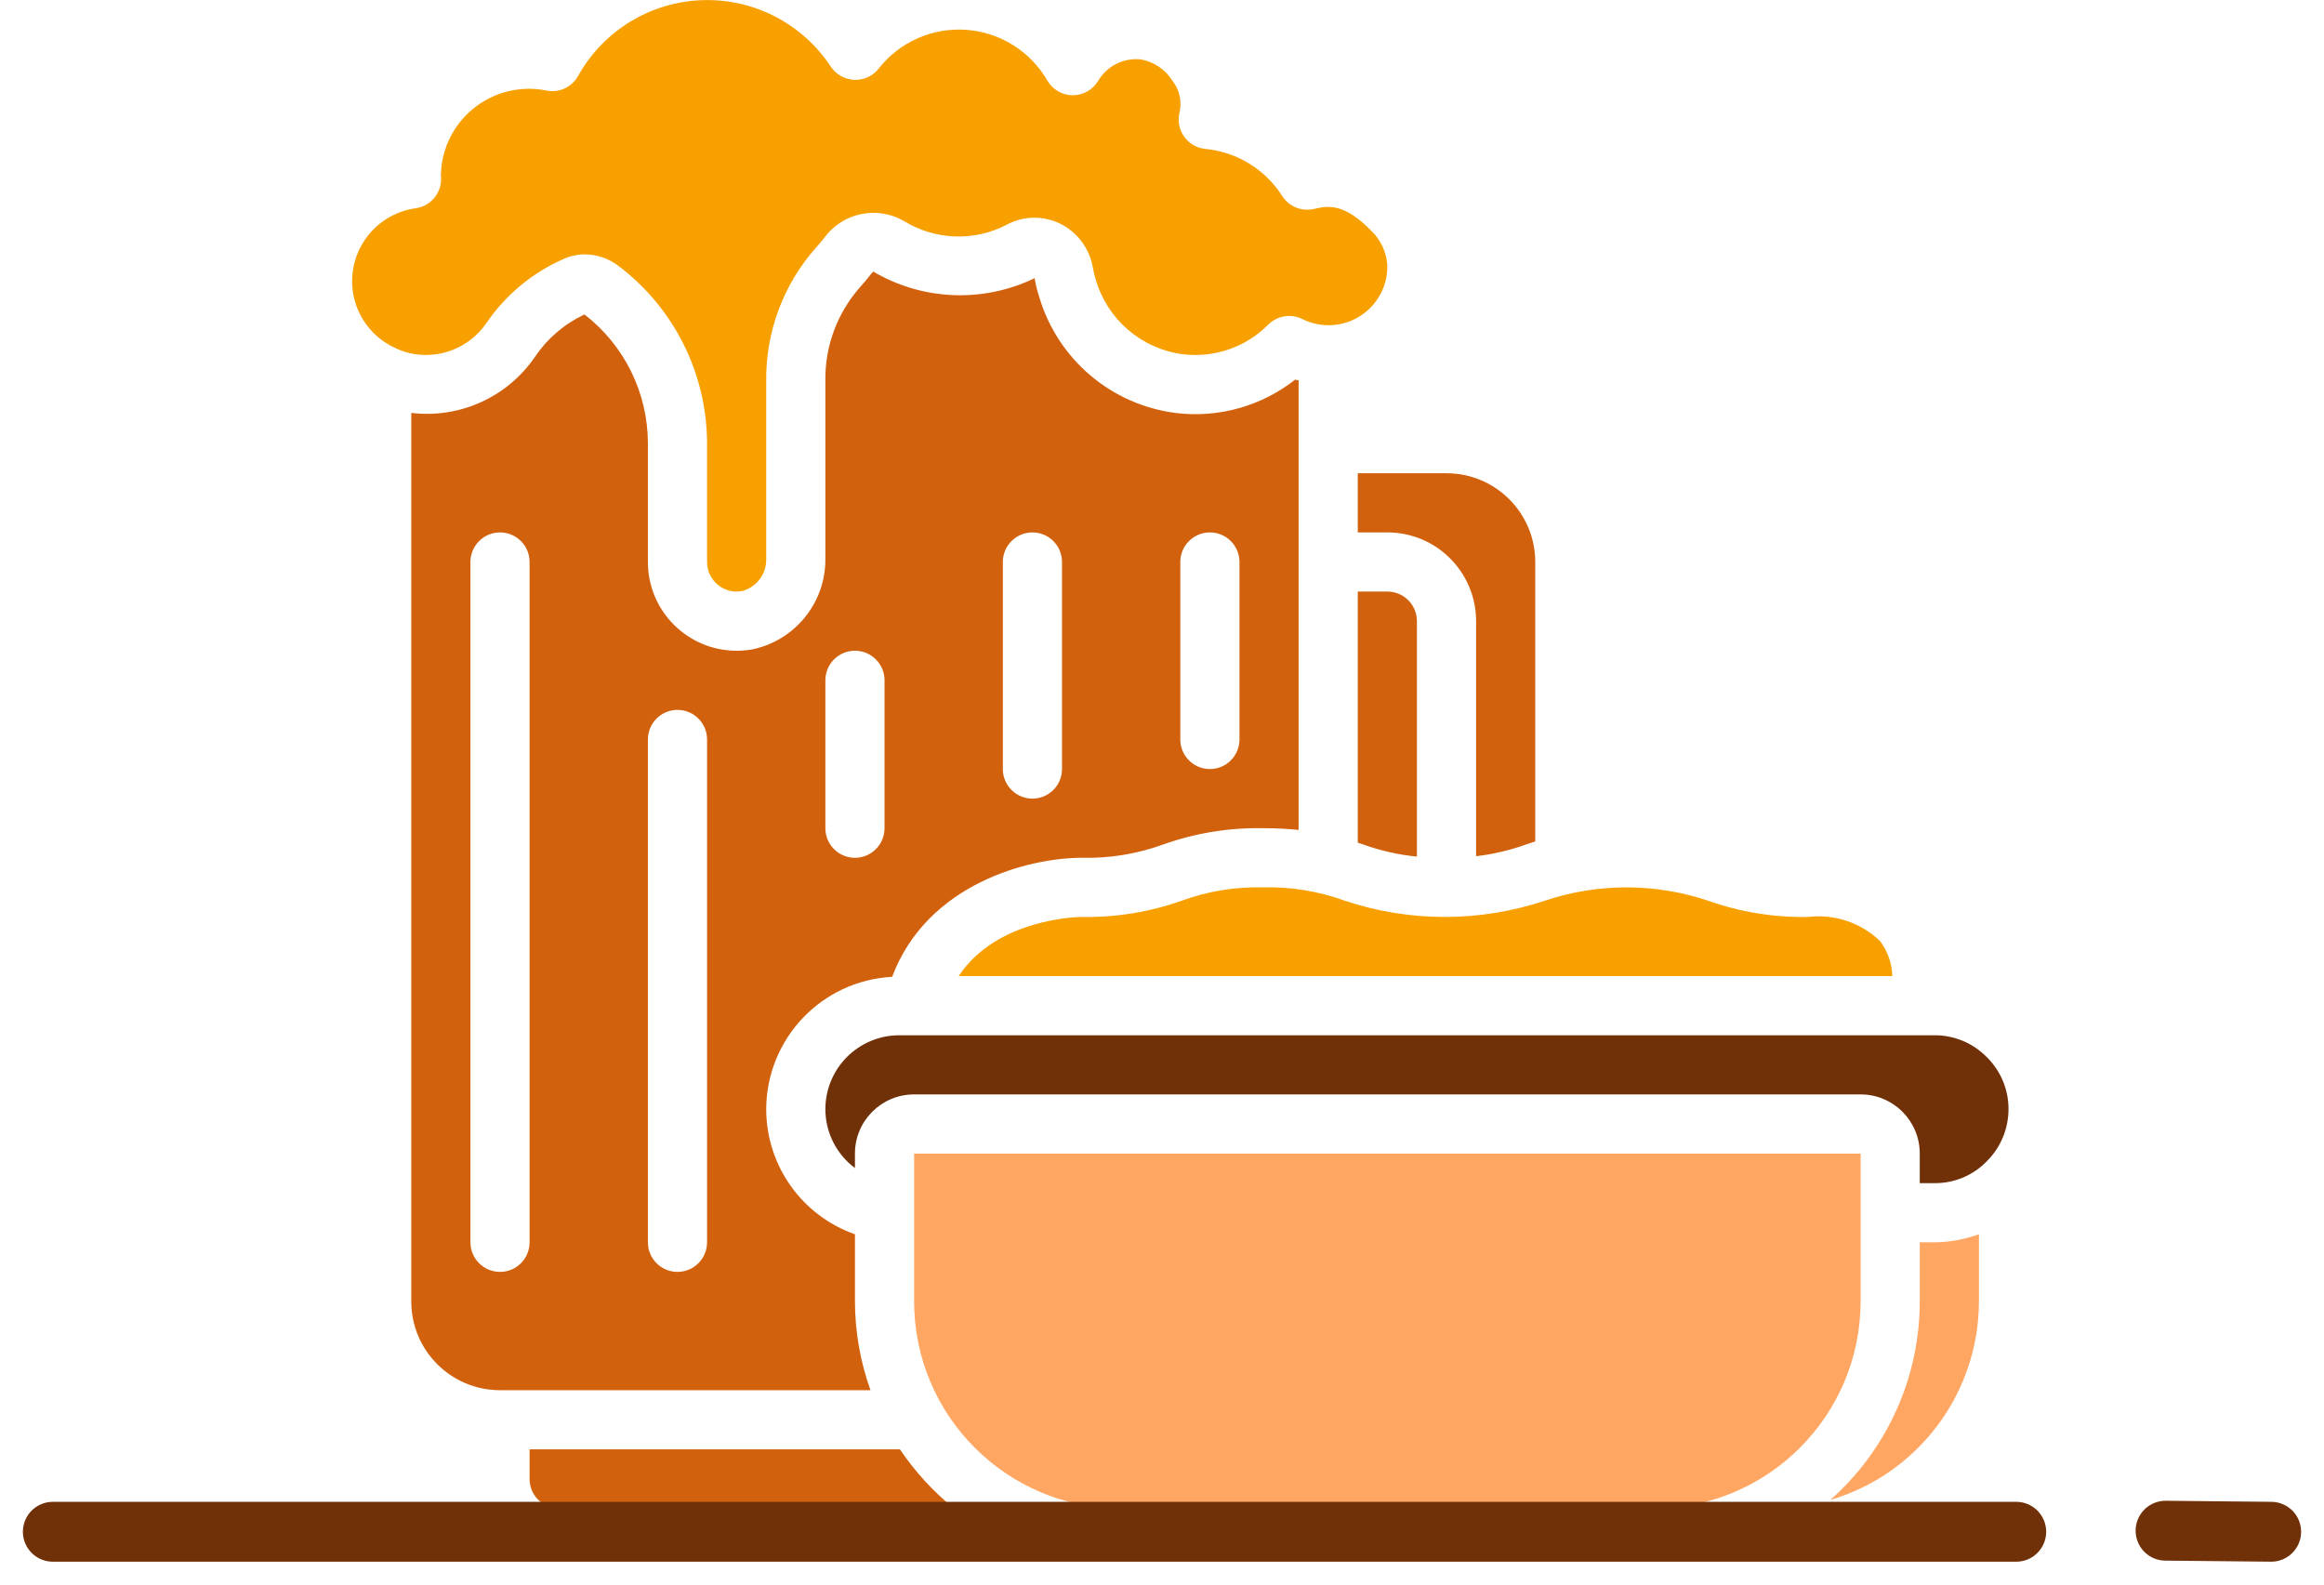 <?xml version="1.0" encoding="UTF-8"?>
<svg width="66px" height="45px" viewBox="0 0 66 45" version="1.1" xmlns="http://www.w3.org/2000/svg" xmlns:xlink="http://www.w3.org/1999/xlink">
    <title>Illustrations / Food / Pub Food</title>
    <g id="Illustrations" stroke="none" stroke-width="1" fill="none" fill-rule="evenodd">
        <g id="Group-15" transform="translate(-3, -25)">
            <rect id="Rectangle" x="0" y="0" width="70" height="70"></rect>
            <path d="M41.56,40.12 L42.4,40.12 C43.792,40.12 44.92,41.248 44.92,42.64 L44.92,49.315 C45.407,49.258 45.886,49.145 46.348,48.979 L46.6,48.895 L46.6,40.96 C46.6,39.568 45.472,38.44 44.08,38.44 L41.56,38.44 L41.56,40.12 Z" id="Path" fill="#D2610D" fill-rule="nonzero"></path>
            <path d="M41.191,50.579 C40.449,50.309 39.662,50.18 38.872,50.2 C38.083,50.18 37.298,50.309 36.557,50.579 C35.647,50.902 34.686,51.058 33.72,51.04 C33.609,51.04 31.305,51.085 30.225,52.72 L56.741,52.72 C56.73,52.362 56.61,52.017 56.397,51.73 C55.853,51.204 55.102,50.951 54.351,51.04 C53.384,51.059 52.421,50.902 51.51,50.579 C50.004,50.074 48.375,50.074 46.87,50.579 C45.027,51.194 43.034,51.194 41.191,50.579 Z" id="Path" fill="#F7A000" fill-rule="nonzero"></path>
            <path d="M16.812,34.177 C17.361,33.37 18.128,32.735 19.024,32.347 C19.209,32.265 19.409,32.223 19.612,32.224 C19.955,32.227 20.288,32.341 20.56,32.549 C22.141,33.741 23.073,35.603 23.08,37.582 L23.08,40.96 C23.08,41.209 23.19,41.445 23.381,41.604 C23.571,41.764 23.823,41.831 24.068,41.787 C24.488,41.679 24.777,41.292 24.76,40.858 L24.76,35.818 C24.744,34.42 25.251,33.068 26.18,32.025 C26.264,31.936 26.341,31.843 26.415,31.745 C26.938,31.038 27.909,30.836 28.67,31.276 C29.555,31.821 30.66,31.863 31.582,31.386 C32.056,31.127 32.626,31.115 33.11,31.353 C33.604,31.599 33.95,32.068 34.039,32.613 C34.056,32.72 34.082,32.826 34.116,32.929 C34.441,34.069 35.413,34.906 36.589,35.059 C37.485,35.17 38.382,34.86 39.017,34.219 C39.273,33.964 39.663,33.9 39.986,34.061 C40.508,34.321 41.127,34.29 41.621,33.979 C42.114,33.668 42.409,33.123 42.4,32.54 C42.377,32.165 42.214,31.813 41.943,31.553 C41.201,30.797 40.752,30.826 40.323,30.932 C39.973,31.017 39.608,30.87 39.415,30.567 C38.931,29.808 38.126,29.315 37.231,29.229 C36.992,29.206 36.775,29.081 36.634,28.887 C36.493,28.693 36.442,28.448 36.493,28.214 C36.573,27.897 36.503,27.562 36.304,27.303 C36.104,26.979 35.775,26.755 35.4,26.687 C34.911,26.634 34.436,26.873 34.186,27.297 C34.035,27.55 33.761,27.705 33.466,27.705 C33.17,27.704 32.896,27.547 32.746,27.292 C32.265,26.457 31.401,25.915 30.439,25.847 C29.478,25.779 28.545,26.192 27.951,26.951 C27.784,27.162 27.526,27.279 27.257,27.267 C26.989,27.255 26.742,27.116 26.594,26.892 C25.786,25.666 24.397,24.95 22.93,25.005 C21.463,25.059 20.131,25.875 19.417,27.158 C19.239,27.479 18.871,27.647 18.512,27.57 C17.786,27.425 17.033,27.609 16.456,28.073 C15.879,28.536 15.536,29.231 15.52,29.971 C15.581,30.428 15.263,30.848 14.807,30.914 C14.228,30.994 13.708,31.312 13.375,31.792 C13.041,32.273 12.923,32.87 13.05,33.441 C13.189,34.053 13.595,34.57 14.156,34.85 L14.173,34.857 C14.321,34.934 14.477,34.992 14.639,35.03 C15.469,35.217 16.33,34.879 16.812,34.177 Z" id="Path" fill="#F7A000" fill-rule="nonzero"></path>
            <path d="M43.24,42.64 C43.24,42.176 42.864,41.8 42.4,41.8 L41.56,41.8 L41.56,48.932 L41.711,48.981 C42.204,49.16 42.718,49.276 43.24,49.326 L43.24,42.64 Z" id="Path" fill="#D2610D" fill-rule="nonzero"></path>
            <path d="M55.84,57.76 L28.96,57.76 L28.96,61.96 C28.964,65.206 31.594,67.836 34.84,67.84 L49.96,67.84 C53.206,67.836 55.836,65.206 55.84,61.96 L55.84,57.76 Z" id="Path" fill="#FFA663" fill-rule="nonzero"></path>
            <path d="M27.28,61.96 L27.28,60.052 C25.771,59.522 24.761,58.099 24.76,56.5 C24.766,54.497 26.335,52.847 28.336,52.741 C29.335,50.087 32.23,49.36 33.72,49.36 C34.509,49.38 35.295,49.251 36.037,48.981 C36.946,48.658 37.907,48.501 38.872,48.52 C39.209,48.519 39.545,48.535 39.88,48.569 L39.88,35.802 C39.847,35.794 39.814,35.791 39.782,35.781 C38.824,36.534 37.606,36.876 36.397,36.729 C34.563,36.499 33.04,35.206 32.514,33.435 C32.457,33.26 32.413,33.082 32.383,32.9 C30.914,33.61 29.188,33.536 27.785,32.704 C27.811,32.72 27.769,32.74 27.751,32.764 C27.648,32.899 27.539,33.029 27.424,33.156 C26.775,33.889 26.424,34.839 26.44,35.818 L26.44,40.858 C26.456,42.111 25.576,43.199 24.347,43.445 C24.206,43.468 24.063,43.48 23.92,43.48 C22.528,43.48 21.4,42.352 21.4,40.96 L21.4,37.582 C21.396,36.152 20.731,34.804 19.598,33.93 C19.03,34.196 18.546,34.611 18.195,35.131 C17.413,36.277 16.058,36.892 14.68,36.726 L14.68,61.96 C14.68,63.352 15.808,64.48 17.2,64.48 L27.721,64.48 C27.431,63.671 27.282,62.819 27.28,61.96 Z M36.52,40.96 C36.52,40.496 36.896,40.12 37.36,40.12 C37.824,40.12 38.2,40.496 38.2,40.96 L38.2,46 C38.2,46.464 37.824,46.84 37.36,46.84 C36.896,46.84 36.52,46.464 36.52,46 L36.52,40.96 Z M31.48,40.96 C31.48,40.496 31.856,40.12 32.32,40.12 C32.784,40.12 33.16,40.496 33.16,40.96 L33.16,46.84 C33.16,47.304 32.784,47.68 32.32,47.68 C31.856,47.68 31.48,47.304 31.48,46.84 L31.48,40.96 Z M26.44,44.32 C26.44,43.856 26.816,43.48 27.28,43.48 C27.744,43.48 28.12,43.856 28.12,44.32 L28.12,48.52 C28.12,48.984 27.744,49.36 27.28,49.36 C26.816,49.36 26.44,48.984 26.44,48.52 L26.44,44.32 Z M18.04,60.28 C18.04,60.744 17.664,61.12 17.2,61.12 C16.736,61.12 16.36,60.744 16.36,60.28 L16.36,40.96 C16.36,40.496 16.736,40.12 17.2,40.12 C17.664,40.12 18.04,40.496 18.04,40.96 L18.04,60.28 Z M23.08,60.28 C23.08,60.744 22.704,61.12 22.24,61.12 C21.776,61.12 21.4,60.744 21.4,60.28 L21.4,46 C21.4,45.536 21.776,45.16 22.24,45.16 C22.704,45.16 23.08,45.536 23.08,46 L23.08,60.28 Z" id="Shape" fill="#D2610D" fill-rule="nonzero"></path>
            <path d="M28.558,66.16 L18.04,66.16 L18.04,67 C18.04,67.464 18.416,67.84 18.88,67.84 L30.099,67.84 C29.504,67.361 28.985,66.794 28.558,66.16 Z" id="Path" fill="#D2610D" fill-rule="nonzero"></path>
            <path d="M57.52,60.28 L57.52,61.96 C57.519,64.116 56.594,66.168 54.979,67.597 C57.479,66.86 59.196,64.566 59.2,61.96 L59.2,60.051 C58.796,60.198 58.37,60.276 57.94,60.28 L57.52,60.28 Z" id="Path" fill="#FFA663" fill-rule="nonzero"></path>
            <path d="M59.426,55.024 C59.036,54.623 58.499,54.398 57.94,54.4 L28.54,54.4 C27.983,54.4 27.449,54.621 27.055,55.015 C26.661,55.409 26.44,55.943 26.44,56.5 C26.441,57.158 26.752,57.778 27.28,58.171 L27.28,57.76 C27.28,56.832 28.032,56.08 28.96,56.08 L55.84,56.08 C56.768,56.08 57.52,56.832 57.52,57.76 L57.52,58.6 L57.94,58.6 C58.503,58.605 59.043,58.377 59.432,57.97 C59.821,57.58 60.04,57.051 60.04,56.5 C60.043,55.945 59.821,55.413 59.426,55.024 Z" id="Path" fill="#703108" fill-rule="nonzero"></path>
            <line x1="4.5" y1="68.5" x2="60.26" y2="68.5" id="Path-10" stroke="#703108" stroke-width="1.7" stroke-linecap="round"></line>
            <line x1="64.5" y1="68.47" x2="67.5" y2="68.5" id="Path-10" stroke="#703108" stroke-width="1.7" stroke-linecap="round"></line>
        </g>
    </g>
</svg>